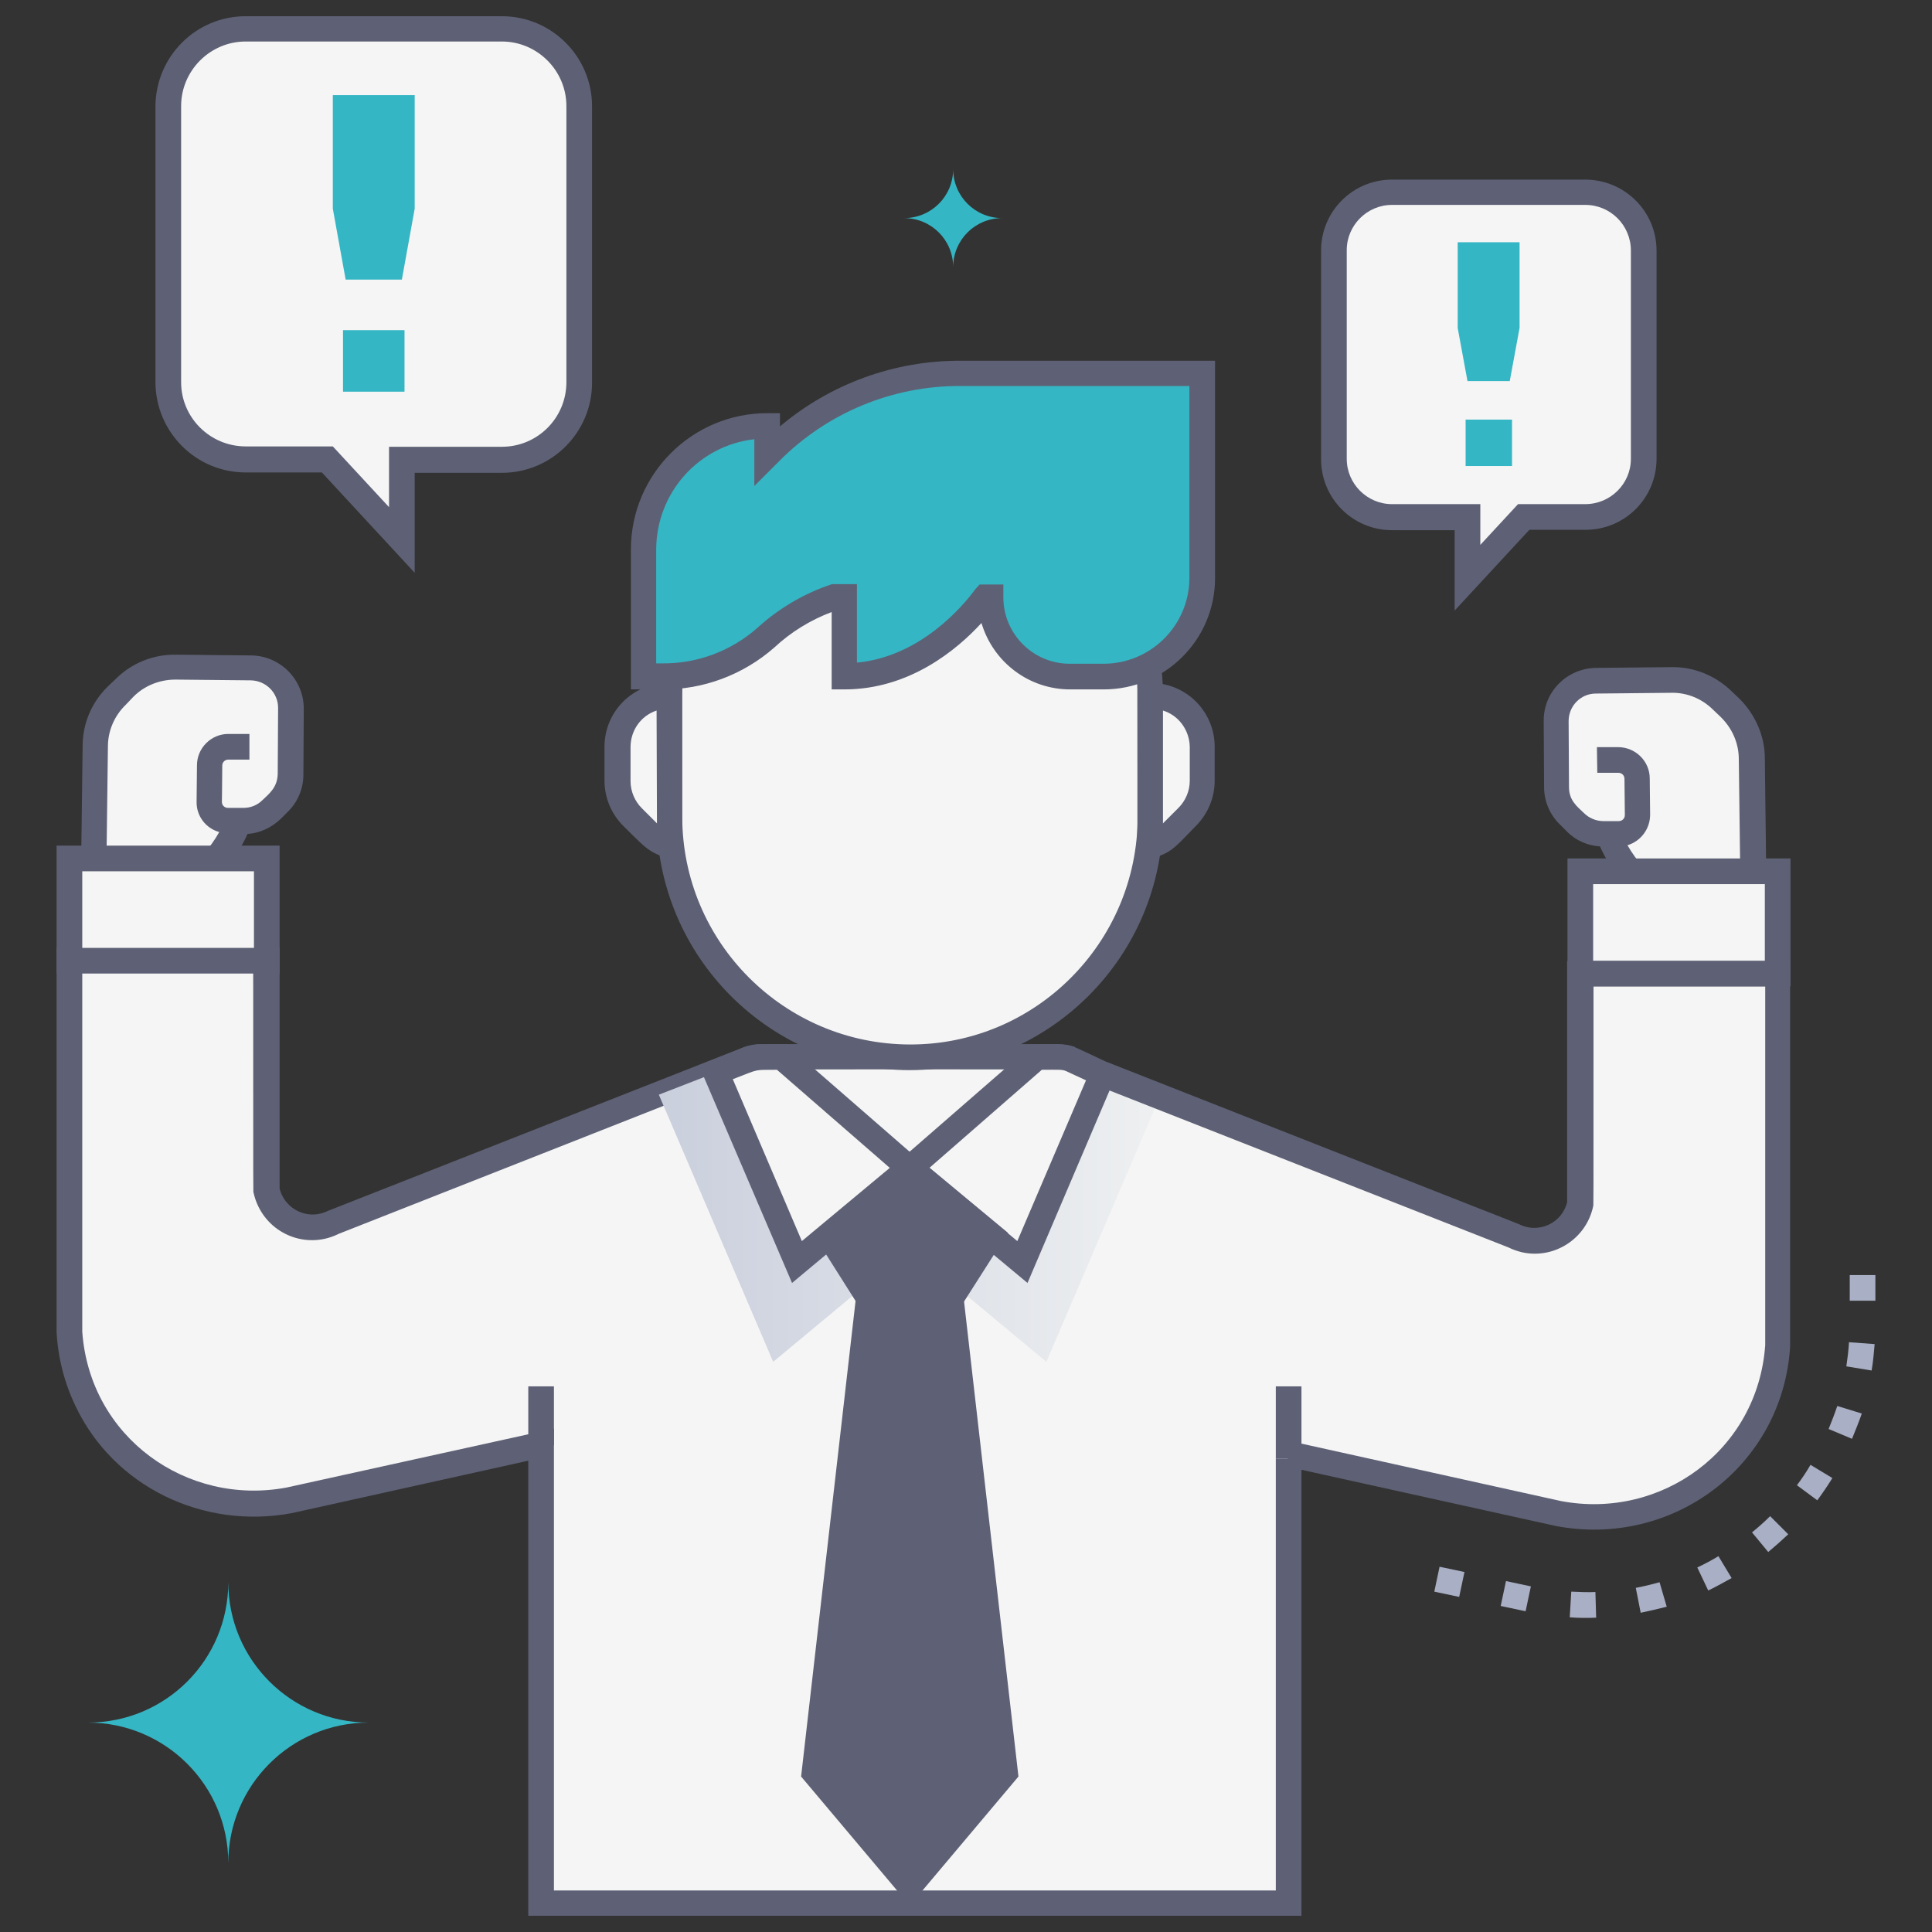 <?xml version="1.0" encoding="UTF-8"?>
<!-- Generator: Adobe Illustrator 27.8.0, SVG Export Plug-In . SVG Version: 6.00 Build 0)  -->
<svg xmlns="http://www.w3.org/2000/svg" xmlns:xlink="http://www.w3.org/1999/xlink" version="1.1" id="Layer_1" x="0px" y="0px" viewBox="0 0 512 512" style="enable-background:new 0 0 512 512;" xml:space="preserve">
<rect x="0" y="0" width="512" height="512" fill="#333333" stroke="none"/>
<style type="text/css">
	.st0{fill:#F5F5F5;}
	.st1{fill:#5E6175;}
	.st2{fill:url(#SVGID_1_);}
	.st3{fill:#35B6C4;}
	.st4{fill:#A9AFC4;}
</style>
<g>
	<g id="Motivation">
		<path class="st0" d="M30.9,184.3l2.1-2c3.6-3.6,8.5-5.5,13.5-5.5l20,0.2c5.9,0,10.6,4.8,10.5,10.7c0,0,0,0,0,0l-0.2,17.5    c0,2.8-1.2,5.5-3.2,7.5l-1.8,1.8c-2,2-4.7,3.1-7.5,3h-4c-2.7,0-5-2.3-4.9-5c0,0,0,0,0,0l0.1-9.6c0-2.7,2.2-4.9,5-4.9c0,0,0,0,0,0    l0,0c-2.7,0-5,2.2-5,4.9c0,0,0,0,0,0l-0.1,9.6c0,2.7,2.2,5,4.9,5c0,0,0,0,0,0h2.8c-2.4,6.7-6.9,12.5-12.8,16.5l10.5,113.9    l-37.5,3.6l1.9-153.6C25.3,192.8,27.3,187.9,30.9,184.3z"></path>
		<path class="st0" d="M458.5,187.8l-2.1-2c-3.6-3.6-8.5-5.5-13.5-5.5l-20,0.2c-5.9,0-10.6,4.8-10.5,10.7c0,0,0,0,0,0l0.1,17.5    c0,2.8,1.2,5.5,3.2,7.5l1.8,1.8c2,2,4.7,3.1,7.5,3h4c2.7,0,5-2.3,4.9-5c0,0,0,0,0,0l-0.1-9.6c0-2.7-2.3-5-5-4.9c0,0,0,0,0,0l0,0    c2.7,0,5,2.2,5,4.9c0,0,0,0,0,0l0.1,9.6c0,2.7-2.2,5-4.9,5c0,0,0,0,0,0h-2.8c2.4,6.7,6.9,12.5,12.8,16.5l-10.4,113.9l37.5,3.5    l-1.9-153.6C464.2,196.2,462.2,191.3,458.5,187.8z"></path>
		<path class="st1" d="M19.9,355.1l2-157.4c0-6,2.4-11.6,6.7-15.8l0,0l2.1-2c4.2-4.2,10-6.5,15.9-6.4l20,0.2    c7.7,0.1,13.9,6.4,13.9,14.1l-0.1,17.5c0,3.7-1.5,7.3-4.2,9.9l-1.8,1.8c-2.4,2.3-5.5,3.8-8.8,4c-2.6,5.8-6.6,10.9-11.6,14.7    l10.6,115.4L19.9,355.1z M33.3,186.8c-3,2.9-4.7,6.9-4.7,11l-1.9,149.9l30.4-2.9L46.8,232.3l1.6-1.1c4-2.8,7.3-6.4,9.7-10.7    c-3.6-1-6.1-4.3-6-8.1l0.1-9.6c0-4.6,3.8-8.3,8.3-8.3h5.6v6.8h-5.6c-0.9,0-1.6,0.7-1.6,1.6c0,3.5-0.1,9.8-0.1,9.6    c0,0.9,0.7,1.6,1.6,1.6h4.1c1.9,0,3.7-0.7,5.1-2.1c1.9-1.8,3.9-3.4,4-6.9l0.1-17.5c0-4-3.2-7.2-7.2-7.3l-20-0.2    c-4.2,0-8.2,1.6-11.1,4.5L33.3,186.8z"></path>
		<path class="st1" d="M469.6,358.6l-44.6-4.2L435.6,239c-5-3.9-9-8.9-11.6-14.7c-3.3-0.2-6.5-1.6-8.8-4l-1.8-1.8    c-2.7-2.6-4.2-6.2-4.2-9.9l-0.1-17.5c-0.1-7.7,6.1-14,13.9-14.1c0,0,0,0,0,0l20-0.2c6-0.1,11.7,2.3,15.9,6.4l2.1,2    c4.2,4.2,6.7,9.9,6.7,15.8L469.6,358.6z M432.3,348.2l30.4,2.9l-1.9-149.9c0-4.2-1.7-8.1-4.7-11.1l0,0l-2.1-2    c-2.9-2.9-6.9-4.6-11.1-4.5l-20,0.2c-4,0-7.2,3.3-7.2,7.3c0,0,0,0,0,0l0.1,17.5c0,3.5,2.1,5.1,4,6.9c1.3,1.3,3.2,2.1,5.1,2.1h4.1    c0.9,0,1.6-0.7,1.6-1.6c0,0,0,0,0,0l-0.1-9.6c0-0.9-0.7-1.6-1.6-1.6c0,0,0,0,0,0h-5.6l-0.1-6.8h5.6c4.6,0,8.4,3.7,8.4,8.3    c0,0,0,0,0,0l0.1,9.6c0,3.7-2.4,7-6,8.1c2.4,4.2,5.7,7.9,9.8,10.6l1.6,1.1L432.3,348.2z"></path>
		<path class="st0" d="M418.8,258v61c-1.4,6.7-8,11-14.7,9.6c-1.1-0.2-2.1-0.6-3.1-1.1l-117.2-46.7c-1-0.4-2.1-0.6-3.3-0.6h-78.9    c-1.5,0-3,0.4-4.4,1L88.5,324.1c-6.1,3.1-13.6,0.7-16.7-5.4c-0.5-1-0.9-2-1.1-3.1v-61H18.4v98.6c2,30,29.7,49.8,58.1,44.4    l66.8-14.8v121.4h198.1v-119l71.4,15.8c28.5,5.4,56.2-14.4,58.2-44.5V258H418.8z"></path>
		<path class="st1" d="M344.9,507.7H140V387.1L77.3,401c-23.6,4.4-47.1-7.1-57.2-28.2c-3-6.2-4.7-12.8-5.1-19.7v-102h59.1v63.9    c1.2,4.8,6.1,7.8,10.9,6.6c0.7-0.2,1.3-0.4,1.9-0.7c0.5-0.2-6.1,2.4,109-42.9c1.8-0.8,3.7-1.3,5.7-1.3h78.9c1.5,0,3.1,0.3,4.5,0.8    l-2.5,6.3c-1.4-0.5,3.5-0.4-81-0.4c-1.7,0,5.1-2.4-111.8,43.6c-7.8,3.9-17.3,0.7-21.2-7.2c-0.6-1.2-1-2.4-1.3-3.7    c-0.1-0.5-0.1,4.1-0.1-58.3H21.8v95.1c2,28.1,27.8,46.3,54.2,41.3l70.8-15.6V501h191.3V386.6h6.8V507.7z"></path>
		<rect x="18.4" y="227.5" class="st0" width="52.3" height="27.1"></rect>
		<path class="st1" d="M74.1,258H15v-33.9h59.1V258z M21.8,251.2h45.5v-20.3H21.8L21.8,251.2z"></path>
		<path class="st0" d="M241.1,280.2c-35.2,0-63.7-28.5-63.7-63.7v-32c0-35.2,28.5-63.7,63.7-63.7s63.7,28.5,63.7,63.7c0,0,0,0,0,0    v32C304.8,251.7,276.3,280.2,241.1,280.2z"></path>
		<path class="st1" d="M241.1,283.6c-37,0-67-30-67.1-67.1v-32c0-37.1,30-67.1,67.1-67.1c37.1,0,67.1,30,67.1,67.1c0,0,0,0,0,0v32    C308.1,253.5,278.1,283.5,241.1,283.6z M241.1,124.1c-33.3,0-60.3,27-60.3,60.3v32c0,33.3,27,60.3,60.3,60.4s60.3-27,60.4-60.3    c0,0,0,0,0,0v-32C301.4,151.2,274.4,124.2,241.1,124.1L241.1,124.1z"></path>
		<path class="st0" d="M318.6,197.9v9c0,3.6-1.4,7-3.9,9.5l-4.3,4.3c-1.6,1.6-3.5,2.7-5.6,3.4c0.2-3.1,0.1-2.5,0.1-39.8    c7.5-0.1,13.6,5.8,13.8,13.3C318.6,197.8,318.6,197.9,318.6,197.9z"></path>
		<path class="st0" d="M177.5,224.2c-2.1-0.7-4-1.8-5.6-3.4l-4.3-4.3c-2.5-2.5-4-6-4-9.6v-9c0-7.5,6.1-13.5,13.5-13.5    c0.1,0,0.1,0,0.2,0C177.4,223.3,177.3,221.4,177.5,224.2z"></path>
		<path class="st1" d="M301,228.8c0.6-9,0.4-1.2,0.4-47.8h3.6c9.4,0,16.9,7.6,16.9,16.9l0,0v9c0,4.5-1.8,8.8-5,12    C309.8,226.2,310.6,226,301,228.8z M308.2,188.3v29.9l4.1-4.1c1.9-1.9,3-4.5,3-7.2v-9C315.2,193.5,312.4,189.6,308.2,188.3z"></path>
		<path class="st1" d="M181.2,228.8c-9.4-2.9-8.6-2.6-16-9.9c-3.2-3.2-5-7.5-5-12v-9c0-9.4,7.6-16.9,16.9-16.9l0,0h3.6    C180.8,227.8,180.6,219.9,181.2,228.8z M174,188.3c-4.2,1.4-6.9,5.3-6.9,9.7v9c0,2.7,1.1,5.3,3,7.2l4,4L174,188.3z"></path>
		<path class="st0" d="M241.1,309.6l-29.9,24.8l-21.4-50.3c11.8-4.6,8.9-4,17.5-4L241.1,309.6z"></path>
		
			<linearGradient id="SVGID_1_" gradientUnits="userSpaceOnUse" x1="174.617" y1="190.732" x2="307.387" y2="190.732" gradientTransform="matrix(1 0 0 -1 0 513.276)">
			<stop offset="0" style="stop-color:#CACFDD"></stop>
			<stop offset="1" style="stop-color:#EEF0F1"></stop>
		</linearGradient>
		<polygon class="st2" points="307.4,290.6 277.3,360.9 241.1,330.8 204.9,360.9 174.6,290.1 189.8,284.2 211.3,334.5 241.1,309.6     271,334.5 292.2,284.7   "></polygon>
		<path class="st0" d="M292.2,284.7L271,334.5l-29.9-24.8l33.9-29.4c5.3,0,6.8-0.2,8.8,0.6L292.2,284.7z"></path>
		<path class="st1" d="M209.9,340l-24.7-57.7l10.6-4.2c1.8-0.8,3.7-1.3,5.6-1.3h7l37.8,32.9L209.9,340z M194.2,286l18.3,42.9    l23.3-19.4l-29.9-26C199.6,283.6,201.7,283.1,194.2,286L194.2,286z"></path>
		<path class="st1" d="M272.3,340l-36.4-30.3l37.8-32.9c7.4,0,8.7-0.2,11.3,0.8c0.3,0.1,3.6,1.6,11.6,5.4L272.3,340z M246.3,309.5    l23.3,19.4l18.2-42.6l-5.4-2.5c-1.1-0.4-1.6-0.3-6.3-0.3L246.3,309.5z"></path>
		<path class="st1" d="M253.9,347.4h-25.5l-13.1-20.7l25.9-21.5l25.9,21.5L253.9,347.4z M232.1,340.7h18.1l7.9-12.5L241.1,314    l-16.9,14.1L232.1,340.7z"></path>
		<path class="st1" d="M241.1,309.6l-21.4,17.8l10.5,16.6H252l10.5-16.6L241.1,309.6z"></path>
		<path class="st1" d="M241.1,505l-28.8-34.2l14.9-130.1H255l14.9,130.1L241.1,505z M219.4,468.7l21.7,25.8l21.7-25.8L249,347.4    h-15.8L219.4,468.7z"></path>
		<path class="st1" d="M252,344h-21.8l-14.3,125.7l25.3,30l25.3-30L252,344z"></path>
		<path class="st3" d="M254.7,99c-18.4,0-36.5,6.9-51.4,21.8v-7.8c-18.1,0-32.7,14.7-32.7,32.7v33.7h4.9    c10.1,0.1,19.9-3.6,27.5-10.3c5.2-4.8,11.4-8.5,18.2-10.7h2.6v21c20.3,0,33.6-15.7,37.5-21h1.2c0,11.6,9.4,21,21,21c0,0,0,0,0,0    h8.9c14.5,0,26.2-11.7,26.2-26.2V99L254.7,99z"></path>
		<path class="st1" d="M292.5,182.7h-8.9c-10.9,0-20.4-7.2-23.5-17.6c-6.5,7.1-19.1,17.6-36.3,17.6h-3.4v-20.5    c-5.6,2.1-10.8,5.3-15.2,9.4c-8.2,7.2-18.8,11.2-29.7,11.1h-8.3v-37.1c0-19.9,16.2-36.1,36.1-36.1h3.4v3.5    c13.4-11.3,30.4-17.5,48-17.4H322v57.6C322,169.5,308.8,182.7,292.5,182.7C292.5,182.7,292.5,182.7,292.5,182.7z M259.6,154.9h6.3    v3.4c0,9.7,7.9,17.6,17.6,17.6c0,0,0,0,0,0h8.9c12.6,0,22.8-10.2,22.8-22.8c0,0,0,0,0,0v-50.8h-60.6c-18.1-0.1-35.4,7.1-48.1,19.9    l-6.6,6.6v-12.4c-14.8,1.7-25.9,14.2-26,29.1v30.3h1.6c9.3,0.1,18.3-3.3,25.2-9.4c5.7-5.2,12.5-9.2,19.8-11.6h6.6v20.8    c16.9-1.6,28.2-15.1,31.4-19.5L259.6,154.9z"></path>
		<rect x="140" y="367.4" class="st1" width="6.8" height="15.6"></rect>
		<rect x="338.1" y="367.4" class="st1" width="6.8" height="19.2"></rect>
		<path class="st1" d="M412.3,404.4l-71.5-15.8l1.5-6.6l71.4,15.8c26.5,5,52.1-13.4,54.1-41.3v-95.1h-45.5c0,62.4,0,57.7-0.1,58.3    c-1.8,8.5-10.2,14-18.7,12.2c-1.3-0.3-2.5-0.7-3.7-1.3L291,287.8l2.5-6.3c109.7,43.2,108.8,42.8,109,42.9    c4.4,2.3,9.9,0.5,12.1-3.9c0.3-0.6,0.6-1.3,0.7-1.9v-63.9h59.1v102.2C472.4,388.5,443.3,410.3,412.3,404.4z"></path>
		<rect x="418.8" y="230.9" class="st0" width="52.3" height="27.1"></rect>
		<path class="st1" d="M474.5,261.4h-59.1v-33.9h59.1V261.4z M422.2,254.6h45.5v-20.3h-45.5V254.6z"></path>
		<path class="st0" d="M368.9,50.9h51.2c8.5,0,15.5,6.9,15.5,15.4c0,0,0,0,0,0v55.2c0,8.5-6.9,15.5-15.5,15.5l0,0h-16.3l-14.9,16.1    v-16h-20c-8.5,0-15.4-6.9-15.4-15.4V66.4C353.5,57.9,360.4,51,368.9,50.9z"></path>
		<path class="st1" d="M385.5,161.8v-21.3h-16.6c-10.4,0-18.8-8.4-18.8-18.8V66.4c0-10.4,8.4-18.8,18.8-18.8h51.2    c10.4,0,18.9,8.4,18.9,18.8v55.2c0,10.4-8.4,18.8-18.8,18.8h-14.9L385.5,161.8z M368.9,54.3c-6.6,0-12,5.4-12,12v55.3    c0,6.6,5.4,12,12,12h23.4v10.8l10-10.8h17.8c6.7,0,12.1-5.4,12.1-12c0,0,0,0,0,0V66.4c0-6.7-5.4-12.1-12.1-12.1L368.9,54.3z"></path>
		<polygon class="st3" points="386.3,64.2 386.3,86.9 388.9,101 394.5,101 394.5,101 400.1,101 402.7,86.9 402.7,64.2   "></polygon>
		<rect x="388.4" y="111.2" class="st3" width="12.3" height="12.3"></rect>
		<path class="st0" d="M133,7.7H65.1c-11.3,0-20.5,9.2-20.5,20.5c0,0,0,0,0,0v73.2c0,11.3,9.2,20.4,20.5,20.4h21.7l19.8,21.3v-21.3    H133c11.3,0,20.5-9.2,20.5-20.5c0,0,0,0,0,0V28.1C153.5,16.8,144.3,7.7,133,7.7z"></path>
		<path class="st1" d="M109.9,151.8l-24.6-26.6H65.1c-13.2,0-23.8-10.7-23.9-23.8V28.1C41.3,15,51.9,4.3,65.1,4.3H133    c13.2,0,23.9,10.7,23.9,23.9v73.2c0,13.2-10.7,23.9-23.9,23.9h-23.1V151.8z M65.1,11c-9.4,0-17.1,7.7-17.1,17.1v73.2    c0,9.4,7.7,17,17.1,17h23.1l14.9,16.1v-16H133c9.5,0,17.1-7.7,17.1-17.1V28.1c0-9.4-7.7-17.1-17.1-17.1H65.1z"></path>
		<polygon class="st3" points="109.9,25.2 109.9,55.3 106.5,74.1 99.1,74.1 99.1,74.1 91.6,74.1 88.2,55.3 88.2,25.2   "></polygon>
		<rect x="90.9" y="87.5" class="st3" width="16.3" height="16.3"></rect>
		<path class="st4" d="M416,428.6l0.4-6.8c2.1,0.1,4.3,0.2,6.4,0.1l0.2,6.8C420.7,428.8,418.3,428.8,416,428.6z M434.8,427.4    l-1.3-6.6c2.1-0.4,4.2-0.9,6.3-1.5l1.9,6.5C439.4,426.4,437.1,426.9,434.8,427.4L434.8,427.4z M404.3,427l-6.6-1.4l1.4-6.6    l6.6,1.4L404.3,427z M386.7,423.2l-6.6-1.4l1.4-6.6l6.6,1.4L386.7,423.2z M452.7,421.5l-2.9-6.1c1.9-0.9,3.8-1.9,5.6-3l3.5,5.8    C456.9,419.3,454.8,420.5,452.7,421.5L452.7,421.5z M468.6,411.3l-4.3-5.2c1.6-1.3,3.2-2.7,4.8-4.3l4.8,4.8    C472.1,408.3,470.4,409.8,468.6,411.3L468.6,411.3z M481.6,397.6l-5.4-4c1.3-1.7,2.5-3.5,3.6-5.4l5.8,3.5    C484.3,393.8,483,395.7,481.6,397.6L481.6,397.6z M490.8,381.3l-6.2-2.6c0.8-2,1.6-4,2.3-6.1l6.5,2    C492.6,376.9,491.7,379.1,490.8,381.3z M496,363.2l-6.7-1.1c0.3-2.1,0.6-4.3,0.7-6.4l6.8,0.5C496.6,358.5,496.4,360.9,496,363.2    L496,363.2z M497,344.7h-6.8v-6.8h6.8V344.7z"></path>
		<path class="st3" d="M23.3,456.5c20.5,0,37.2,16.6,37.2,37.2l0,0c0-20.5,16.6-37.2,37.2-37.2h0c-20.5,0-37.2-16.6-37.2-37.2l0,0    C60.5,439.9,43.9,456.5,23.3,456.5L23.3,456.5z"></path>
		<path class="st3" d="M239.6,57.8c7.2,0,13,5.8,13,13c0-7.2,5.8-13,13-13c-7.2,0-13-5.8-13-13C252.6,52,246.8,57.8,239.6,57.8    C239.6,57.8,239.6,57.8,239.6,57.8z"></path>
	</g>
</g>
</svg>
